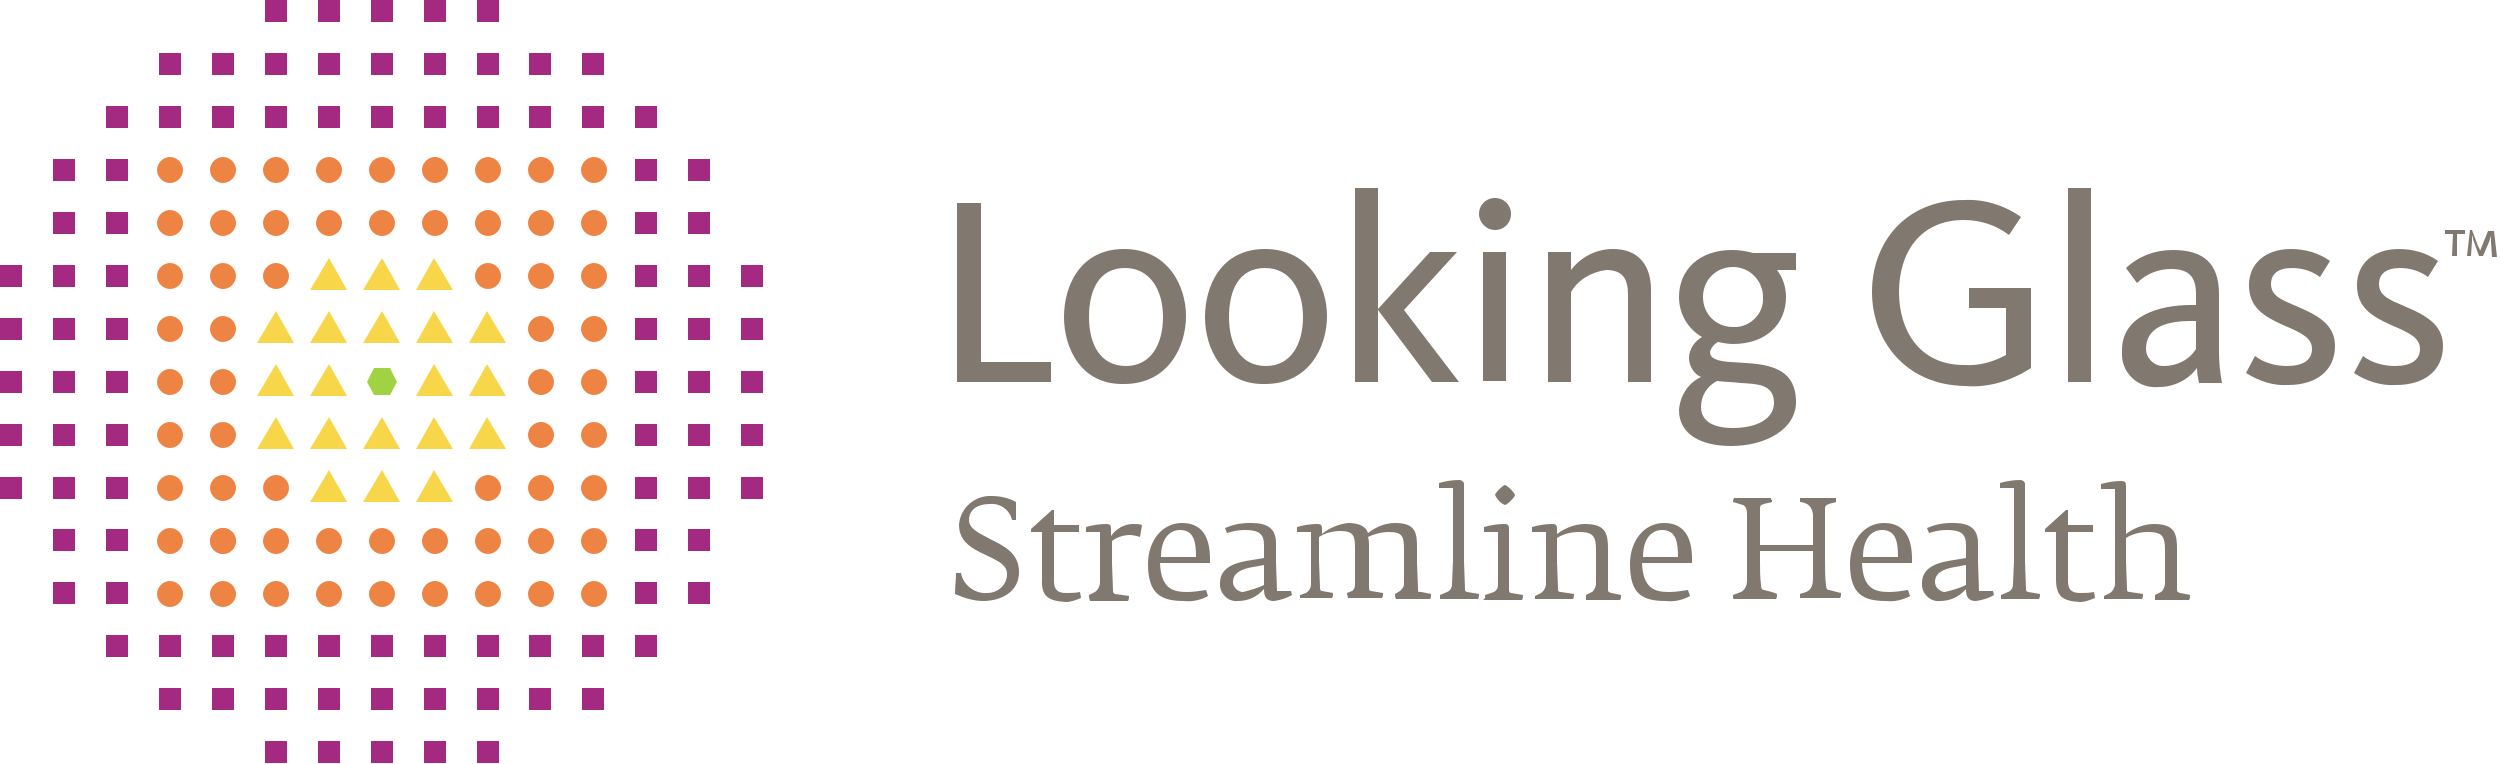 <?xml version="1.0" encoding="utf-8"?>
<!-- Generator: Adobe Illustrator 24.0.1, SVG Export Plug-In . SVG Version: 6.00 Build 0)  -->
<svg version="1.1" id="Layer_1" xmlns="http://www.w3.org/2000/svg" xmlns:xlink="http://www.w3.org/1999/xlink" x="0px" y="0px"
	 viewBox="0 0 250 76.4" style="enable-background:new 0 0 250 76.4;" xml:space="preserve">
<style type="text/css">
	.st0{fill:#817870;}
	.st1{fill:#A32A80;}
	.st2{fill:#ED8444;}
	.st3{fill:#A1D242;}
	.st4{fill:#F7D649;}
</style>
<path class="st0" d="M95.5,59.4c0-0.7,0.1-1.4,0.1-2.1h0.5c0.2,1.2,1.4,2.1,2.6,2c1.1,0,2-0.8,2-1.9c0-0.8-0.7-1.2-1.5-1.6
	c-1.4-0.7-3.3-1.3-3.3-3.3c0.1-1.7,1.6-3,3.3-2.9c0,0,0,0,0,0c0.8,0,1.7,0.2,2.4,0.6v1.8h-0.4c-0.2-1-1.2-1.7-2.2-1.6
	c-1.3,0-2.1,0.6-2.1,1.6c0,0.9,1,1.3,2.1,1.9c1.4,0.7,2.9,1.4,2.9,3.3c0,2-1.8,2.9-3.6,2.9C97.4,60.1,96.4,59.8,95.5,59.4"/>
<path class="st0" d="M104.2,57.9l0-4.7h-1.1v-0.3l2.1-1.9h0.2v1.5h2.5v0.7h-2.5v3l0,1.9c0,0.8,0.3,1.2,1.2,1.2c0.5,0,0.9,0,1.4-0.1
	l0.1,0.6c-0.5,0.2-1,0.4-1.5,0.4C104.9,60.1,104.1,59.7,104.2,57.9"/>
<path class="st0" d="M108.9,59.5l0.6-0.3c0.3-0.2,0.5-0.6,0.5-1l0-2v-3h-1.4v-0.5c0.7-0.2,1.4-0.3,2-0.3c0.4,0,0.5,0.1,0.5,0.5v0.7
	c0.5-0.7,1.3-1.2,2.2-1.2c0.3,0,0.6,0,0.9,0.1l-0.2,1.2c-0.3-0.1-0.7-0.2-1-0.2c-0.6,0-1.3,0.2-1.8,0.6v2.2l0.1,2.7
	c0,0.2,0,0.3,0.2,0.4l1.4,0.2c0,0.2,0,0.3-0.1,0.5H109C108.9,59.8,108.9,59.7,108.9,59.5"/>
<path class="st0" d="M114.8,56.4c0-2.3,1.4-4.1,3.4-4.1s2.8,1.4,2.8,3.6v0.4h-5c0.1,2.5,1.2,2.9,2.7,2.9c0.6,0,1.3-0.1,1.9-0.2
	l0.2,0.6c-0.7,0.4-1.6,0.6-2.4,0.5C116.1,60.1,114.8,59.4,114.8,56.4 M119.6,55.7c0-1.5-0.2-2.7-1.6-2.7c-1,0-1.9,0.8-1.9,2.7H119.6
	z"/>
<path class="st0" d="M122,58.3c0-1.7,1.8-2.1,3.2-2.3l1.2-0.2v-1.3c0-1.1-0.5-1.5-1.9-1.5c-0.6,0-1.2,0.1-1.8,0.3l-0.2-0.5
	c0.7-0.3,1.5-0.5,2.4-0.5c1,0,2.7,0,2.7,2v1.9l0.1,2.9h1.4l0.1,0.4c-0.5,0.3-1.1,0.5-1.8,0.6c-0.9,0-1-0.6-1-1.2
	c-0.7,0.8-1.6,1.2-2.6,1.2c-0.9,0.1-1.7-0.6-1.8-1.5C122,58.5,122,58.4,122,58.3 M126.4,58.5v-2l-1.1,0.2c-1.2,0.2-2,0.6-2,1.5
	c0,0.5,0.4,0.9,0.9,1c0,0,0.1,0,0.1,0C125.1,59,125.8,58.8,126.4,58.5"/>
<path class="st0" d="M130,59.5l0.6-0.2c0.3-0.2,0.5-0.5,0.5-0.9l0-2.2v-3h-1.4v-0.5c0.7-0.2,1.4-0.3,2-0.3c0.4,0,0.5,0.1,0.5,0.5
	v0.5c0.7-0.6,1.7-1,2.6-1.1c1.2,0,1.8,0.4,2,1c0.8-0.6,1.7-1,2.7-1c2.1,0,2.2,1,2.2,2.5v1.4l0.1,2.7c0,0.3,0,0.3,0.3,0.3l1,0.2
	c0,0.2,0,0.4-0.1,0.5h-3.4c-0.1-0.2-0.1-0.3-0.1-0.5l0.5-0.3c0.2-0.2,0.4-0.4,0.4-0.7l0-2.2v-1.2c0-1.3-0.1-1.8-1.5-1.8
	c-0.7,0-1.5,0.2-2.1,0.5c0.1,0.3,0.1,0.6,0.1,0.9v1.5l0,2.7c0,0.2,0.1,0.3,0.2,0.3l1.2,0.2c0,0.2,0,0.4-0.1,0.5h-3.4
	c0-0.1-0.1-0.3-0.1-0.5l0.5-0.2c0.2-0.1,0.3-0.4,0.3-0.6l0-2.4v-1.2c0-1.3-0.1-1.8-1.5-1.8c-0.7,0-1.5,0.2-2.1,0.6v2.4l0.1,2.6
	c0,0.2,0,0.4,0.2,0.4l1.1,0.2c0,0.2,0,0.4-0.1,0.5H130C130,59.8,130,59.7,130,59.5"/>
<path class="st0" d="M144,59.5l0.7-0.3c0.3-0.1,0.5-0.4,0.5-0.8l0.1-2.3v-7.3h-1.4v-0.5c0.7-0.2,1.4-0.3,2-0.3
	c0.3,0,0.5,0.2,0.5,0.4c0,0,0,0.1,0,0.1v7.6l0.1,2.8c0,0.2,0,0.2,0.2,0.3l1.2,0.2c0,0.2,0,0.3-0.1,0.5H144
	C144,59.8,144,59.7,144,59.5"/>
<path class="st0" d="M148.5,59.5l0.9-0.3c0.3-0.2,0.4-0.4,0.4-0.7l0-2.3v-3h-1.4v-0.5c0.7-0.2,1.4-0.3,2-0.3c0.4,0,0.5,0.1,0.5,0.5
	v3.4l0,2.7c0,0.2,0.1,0.3,0.2,0.3l1.2,0.2c0,0.2,0,0.3-0.1,0.5h-3.9C148.6,59.8,148.5,59.7,148.5,59.5 M149.5,49.5c0-0.2,0.8-1,1-1
	c0.4,0.2,0.8,0.6,1,1c0,0.2-0.8,1-1,1C150,50.3,149.7,49.9,149.5,49.5"/>
<path class="st0" d="M153.5,59.6l0.6-0.3c0.3-0.2,0.5-0.6,0.5-0.9l0-2.2v-3h-1.4v-0.5c0.7-0.2,1.4-0.3,2-0.3c0.4,0,0.5,0.1,0.5,0.5
	v0.5c0.8-0.6,1.8-1,2.8-1c2.1,0,2.3,1,2.3,2.5v1.4l0,2.7c0,0.2,0.1,0.2,0.3,0.3l1,0.2c0,0.2,0,0.4-0.1,0.5h-3.4c0-0.2,0-0.3,0-0.5
	l0.6-0.3c0.2-0.1,0.4-0.6,0.4-0.8l0-2.2v-1.2c0-1.4-0.3-1.8-1.7-1.8c-0.8,0-1.6,0.2-2.2,0.6v2.4l0.1,2.6c0,0.3,0,0.4,0.3,0.4
	l1.3,0.2c0,0.2,0,0.3-0.1,0.5h-3.8C153.5,59.8,153.5,59.7,153.5,59.6"/>
<path class="st0" d="M163,56.4c0-2.3,1.4-4.1,3.4-4.1s2.8,1.4,2.8,3.6v0.4h-5c0.1,2.5,1.2,2.9,2.7,2.9c0.6,0,1.3-0.1,1.9-0.2
	l0.2,0.6c-0.7,0.4-1.6,0.6-2.4,0.5C164.2,60.1,163,59.4,163,56.4 M167.8,55.7c0-1.5-0.2-2.7-1.6-2.7c-1,0-1.9,0.8-1.9,2.7H167.8z"/>
<path class="st0" d="M173.3,59.7c0-0.1,0-0.1,0-0.2c0.3-0.1,0.5-0.2,0.8-0.3c0.4-0.2,0.6-0.7,0.6-1.1c0-0.6,0-1.3,0-1.9v-4.8
	c0-0.4-0.1-0.8-0.4-0.9c-0.3-0.1-0.7-0.2-1-0.3c0-0.1,0-0.2,0.1-0.4h3.7c0,0.1,0,0.2,0.1,0.2c0,0.1,0,0.1,0,0.2
	c-0.3,0.1-0.5,0.1-0.8,0.2c-0.4,0.1-0.4,0.2-0.4,0.6v3.5h5.3v-3c0-0.3-0.2-0.9-0.6-1.1c-0.2-0.1-0.5-0.2-0.7-0.2c0-0.1,0-0.1,0-0.2
	c0-0.1,0-0.1,0-0.2h3.6v0.2c0,0.1,0,0.1,0,0.2c-0.2,0.1-0.5,0.1-0.7,0.2c-0.3,0.1-0.4,0.2-0.4,0.5v5.2c0,0.8,0,1.6,0.1,2.4
	c0,0.3,0.1,0.5,0.3,0.5c0.4,0.1,0.8,0.2,1.2,0.3c0,0.2,0,0.4-0.1,0.5H180c0-0.1,0-0.2,0-0.2c0-0.1,0-0.1,0-0.2
	c0.2-0.1,0.4-0.1,0.6-0.2c0.6-0.2,0.7-0.9,0.7-1.3c0-0.6,0-1.2,0-1.8v-1h-5.3v1c0,0.8,0,1.6,0.1,2.4c0,0.3,0.1,0.5,0.3,0.5
	c0.4,0.1,0.9,0.2,1.3,0.4c0,0.2,0,0.3-0.1,0.5h-4.2C173.3,59.9,173.3,59.8,173.3,59.7"/>
<path class="st0" d="M185,56.4c0-2.3,1.4-4.1,3.4-4.1s2.8,1.4,2.8,3.6v0.4h-5c0.1,2.5,1.2,2.9,2.7,2.9c0.6,0,1.3-0.1,1.9-0.2
	l0.2,0.6c-0.7,0.4-1.6,0.6-2.4,0.5C186.3,60.1,185,59.4,185,56.4 M189.8,55.7c0-1.5-0.2-2.7-1.6-2.7c-1,0-1.9,0.8-1.9,2.7H189.8z"/>
<path class="st0" d="M192.2,58.3c0-1.7,1.8-2.1,3.2-2.3l1.2-0.2v-1.3c0-1.1-0.5-1.5-1.9-1.5c-0.6,0-1.2,0.1-1.8,0.3l-0.2-0.5
	c0.7-0.3,1.5-0.5,2.4-0.5c1,0,2.7,0,2.7,2v1.9l0.1,2.9h1.4l0.1,0.4c-0.5,0.3-1.1,0.5-1.8,0.6c-0.9,0-1-0.6-1-1.2
	c-0.7,0.8-1.6,1.2-2.6,1.2c-0.9,0.1-1.7-0.6-1.8-1.5C192.2,58.5,192.2,58.4,192.2,58.3 M196.6,58.5v-2l-1.1,0.2
	c-1.2,0.2-2,0.6-2,1.5c0,0.5,0.4,0.9,0.9,1c0,0,0.1,0,0.1,0C195.3,59,196,58.8,196.6,58.5"/>
<path class="st0" d="M200.1,59.5l0.7-0.3c0.3-0.1,0.5-0.4,0.5-0.8l0.1-2.3v-7.3H200v-0.5c0.7-0.2,1.4-0.3,2-0.3
	c0.3,0,0.5,0.2,0.5,0.4c0,0,0,0.1,0,0.1v7.6l0.1,2.8c0,0.2,0,0.2,0.2,0.3l1.2,0.2c0,0.2,0,0.3-0.1,0.5h-3.8
	C200.1,59.8,200.1,59.7,200.1,59.5"/>
<path class="st0" d="M205.6,57.9l0-4.7h-1.1v-0.3l2.1-1.9h0.2v1.5h2.5v0.7h-2.5v3l0,1.9c0,0.8,0.3,1.2,1.2,1.2c0.5,0,0.9,0,1.4-0.1
	l0.1,0.6c-0.5,0.2-1,0.4-1.5,0.4C206.3,60.1,205.6,59.7,205.6,57.9"/>
<path class="st0" d="M210.4,59.6l0.6-0.3c0.3-0.2,0.5-0.6,0.5-0.9l0-2.2v-7.3h-1.4v-0.5c0.7-0.2,1.4-0.3,2-0.3
	c0.4,0,0.5,0.1,0.5,0.5v4.8c0.8-0.6,1.8-1,2.8-1c2.1,0,2.3,1,2.3,2.5v1.4l0,2.7c0,0.2,0.1,0.2,0.3,0.3l1,0.2c0,0.2,0,0.4-0.1,0.5
	h-3.4c0-0.2,0-0.3,0-0.5l0.6-0.3c0.2-0.1,0.4-0.6,0.4-0.8l0-2.2v-1.2c0-1.4-0.3-1.8-1.7-1.8c-0.8,0-1.6,0.2-2.2,0.6v2.4l0.1,2.6
	c0,0.3,0,0.4,0.3,0.4l1.3,0.2c0,0.2,0,0.3-0.1,0.5h-3.8C210.4,59.8,210.4,59.7,210.4,59.6"/>
<rect x="10.6" y="26.5" class="st1" width="2.2" height="2.2"/>
<rect x="5.3" y="26.5" class="st1" width="2.2" height="2.2"/>
<rect y="26.5" class="st1" width="2.2" height="2.2"/>
<rect x="10.6" y="31.8" class="st1" width="2.2" height="2.2"/>
<rect x="5.3" y="31.8" class="st1" width="2.2" height="2.2"/>
<rect x="10.6" y="15.9" class="st1" width="2.2" height="2.2"/>
<rect x="10.6" y="10.6" class="st1" width="2.2" height="2.2"/>
<rect x="15.9" y="5.3" class="st1" width="2.2" height="2.2"/>
<rect x="21.2" y="5.3" class="st1" width="2.2" height="2.2"/>
<rect x="26.5" class="st1" width="2.2" height="2.2"/>
<rect x="47.7" class="st1" width="2.2" height="2.2"/>
<rect x="42.4" class="st1" width="2.2" height="2.2"/>
<rect x="37.1" class="st1" width="2.2" height="2.2"/>
<rect x="31.8" class="st1" width="2.2" height="2.2"/>
<rect x="31.8" y="5.3" class="st1" width="2.2" height="2.2"/>
<rect x="26.5" y="5.3" class="st1" width="2.2" height="2.2"/>
<rect x="37.1" y="5.3" class="st1" width="2.2" height="2.2"/>
<rect x="42.4" y="5.3" class="st1" width="2.2" height="2.2"/>
<rect x="47.7" y="5.3" class="st1" width="2.2" height="2.2"/>
<rect x="52.9" y="5.3" class="st1" width="2.2" height="2.2"/>
<rect x="15.9" y="10.6" class="st1" width="2.2" height="2.2"/>
<rect x="21.2" y="10.6" class="st1" width="2.2" height="2.2"/>
<rect x="31.8" y="10.6" class="st1" width="2.2" height="2.2"/>
<rect x="26.5" y="10.6" class="st1" width="2.2" height="2.2"/>
<rect x="37.1" y="10.6" class="st1" width="2.2" height="2.2"/>
<rect x="42.4" y="10.6" class="st1" width="2.2" height="2.2"/>
<rect x="47.7" y="10.6" class="st1" width="2.2" height="2.2"/>
<rect x="52.9" y="10.6" class="st1" width="2.2" height="2.2"/>
<rect x="58.2" y="5.3" class="st1" width="2.2" height="2.2"/>
<rect x="58.2" y="10.6" class="st1" width="2.2" height="2.2"/>
<rect x="63.5" y="10.6" class="st1" width="2.2" height="2.2"/>
<rect x="5.3" y="15.9" class="st1" width="2.2" height="2.2"/>
<rect x="10.6" y="21.2" class="st1" width="2.2" height="2.2"/>
<rect x="5.3" y="21.2" class="st1" width="2.2" height="2.2"/>
<rect y="31.8" class="st1" width="2.2" height="2.2"/>
<rect x="10.6" y="37.1" class="st1" width="2.2" height="2.2"/>
<rect x="5.3" y="37.1" class="st1" width="2.2" height="2.2"/>
<rect y="37.1" class="st1" width="2.2" height="2.2"/>
<rect x="10.6" y="42.4" class="st1" width="2.2" height="2.2"/>
<rect x="5.3" y="42.4" class="st1" width="2.2" height="2.2"/>
<rect y="42.4" class="st1" width="2.2" height="2.2"/>
<rect x="10.6" y="47.7" class="st1" width="2.2" height="2.2"/>
<rect x="5.3" y="47.7" class="st1" width="2.2" height="2.2"/>
<rect x="10.6" y="52.9" class="st1" width="2.2" height="2.2"/>
<rect x="5.3" y="52.9" class="st1" width="2.2" height="2.2"/>
<rect x="10.6" y="58.2" class="st1" width="2.2" height="2.2"/>
<rect x="5.3" y="58.2" class="st1" width="2.2" height="2.2"/>
<rect y="47.7" class="st1" width="2.2" height="2.2"/>
<path class="st2" d="M34.2,59.4c0-0.7-0.6-1.3-1.3-1.3s-1.3,0.6-1.3,1.3c0,0.7,0.6,1.3,1.3,1.3C33.6,60.7,34.2,60.1,34.2,59.4"/>
<path class="st2" d="M55.4,54.1c0-0.7-0.6-1.3-1.3-1.3c-0.7,0-1.3,0.6-1.3,1.3c0,0.7,0.6,1.3,1.3,1.3C54.8,55.4,55.4,54.8,55.4,54.1
	"/>
<path class="st2" d="M55.4,59.4c0-0.7-0.6-1.3-1.3-1.3c-0.7,0-1.3,0.6-1.3,1.3c0,0.7,0.6,1.3,1.3,1.3C54.8,60.7,55.4,60.1,55.4,59.4
	"/>
<path class="st2" d="M50.1,59.4c0-0.7-0.6-1.3-1.3-1.3c-0.7,0-1.3,0.6-1.3,1.3c0,0.7,0.6,1.3,1.3,1.3h0
	C49.5,60.7,50.1,60.1,50.1,59.4"/>
<path class="st2" d="M28.9,59.4c0-0.7-0.6-1.3-1.3-1.3c-0.7,0-1.3,0.6-1.3,1.3c0,0.7,0.6,1.3,1.3,1.3c0,0,0,0,0,0
	C28.3,60.7,28.9,60.1,28.9,59.4"/>
<path class="st2" d="M23.6,54.1c0-0.7-0.6-1.3-1.3-1.3c-0.7,0-1.3,0.6-1.3,1.3c0,0.7,0.6,1.3,1.3,1.3c0,0,0,0,0,0
	C23,55.4,23.6,54.8,23.6,54.1"/>
<path class="st2" d="M23.6,59.4c0-0.7-0.6-1.3-1.3-1.3c-0.7,0-1.3,0.6-1.3,1.3c0,0.7,0.6,1.3,1.3,1.3c0,0,0,0,0,0
	C23,60.7,23.6,60.1,23.6,59.4"/>
<path class="st2" d="M39.5,59.4c0-0.7-0.6-1.3-1.3-1.3s-1.3,0.6-1.3,1.3c0,0.7,0.6,1.3,1.3,1.3C38.9,60.7,39.5,60.1,39.5,59.4"/>
<path class="st2" d="M44.8,59.4c0-0.7-0.6-1.3-1.3-1.3s-1.3,0.6-1.3,1.3s0.6,1.3,1.3,1.3h0C44.2,60.7,44.8,60.1,44.8,59.4"/>
<path class="st2" d="M34.2,54.1c0-0.7-0.6-1.3-1.3-1.3s-1.3,0.6-1.3,1.3c0,0.7,0.6,1.3,1.3,1.3C33.6,55.4,34.2,54.8,34.2,54.1"/>
<path class="st2" d="M50.1,54.1c0-0.7-0.6-1.3-1.3-1.3c-0.7,0-1.3,0.6-1.3,1.3c0,0.7,0.6,1.3,1.3,1.3h0
	C49.5,55.4,50.1,54.8,50.1,54.1"/>
<path class="st2" d="M50.1,48.8c0-0.7-0.6-1.3-1.3-1.3c-0.7,0-1.3,0.6-1.3,1.3c0,0.7,0.6,1.3,1.3,1.3c0,0,0,0,0,0
	C49.5,50.1,50.1,49.5,50.1,48.8"/>
<path class="st2" d="M28.9,54.1c0-0.7-0.6-1.3-1.3-1.3c-0.7,0-1.3,0.6-1.3,1.3c0,0.7,0.6,1.3,1.3,1.3C28.3,55.4,28.9,54.8,28.9,54.1
	"/>
<path class="st2" d="M28.9,48.8c0-0.7-0.6-1.3-1.3-1.3c-0.7,0-1.3,0.6-1.3,1.3c0,0.7,0.6,1.3,1.3,1.3c0,0,0,0,0,0
	C28.3,50.1,28.9,49.5,28.9,48.8"/>
<path class="st2" d="M23.6,48.8c0-0.7-0.6-1.3-1.3-1.3c-0.7,0-1.3,0.6-1.3,1.3c0,0.7,0.6,1.3,1.3,1.3c0,0,0,0,0,0
	C23,50.1,23.6,49.5,23.6,48.8"/>
<path class="st2" d="M23.6,54.1c0-0.7-0.6-1.3-1.3-1.3c-0.7,0-1.3,0.6-1.3,1.3c0,0.7,0.6,1.3,1.3,1.3c0,0,0,0,0,0
	C23,55.4,23.6,54.8,23.6,54.1"/>
<path class="st2" d="M39.5,54.1c0-0.7-0.6-1.3-1.3-1.3s-1.3,0.6-1.3,1.3c0,0.7,0.6,1.3,1.3,1.3C38.9,55.4,39.5,54.8,39.5,54.1"/>
<path class="st2" d="M44.8,54.1c0-0.7-0.6-1.3-1.3-1.3s-1.3,0.6-1.3,1.3s0.6,1.3,1.3,1.3h0C44.2,55.4,44.8,54.8,44.8,54.1"/>
<path class="st2" d="M55.4,48.8c0-0.7-0.6-1.3-1.3-1.3s-1.3,0.6-1.3,1.3c0,0.7,0.6,1.3,1.3,1.3c0,0,0,0,0,0
	C54.8,50.1,55.4,49.5,55.4,48.8"/>
<path class="st2" d="M55.4,43.5c0-0.7-0.6-1.3-1.3-1.3c-0.7,0-1.3,0.6-1.3,1.3c0,0.7,0.6,1.3,1.3,1.3c0,0,0,0,0,0
	C54.8,44.8,55.4,44.2,55.4,43.5"/>
<path class="st2" d="M23.6,43.5c0-0.7-0.6-1.3-1.3-1.3S21,42.7,21,43.5c0,0.7,0.6,1.3,1.3,1.3c0,0,0,0,0,0
	C23,44.8,23.6,44.2,23.6,43.5"/>
<path class="st2" d="M55.4,38.2c0-0.7-0.6-1.3-1.3-1.3c-0.7,0-1.3,0.6-1.3,1.3c0,0.7,0.6,1.3,1.3,1.3C54.8,39.5,55.4,38.9,55.4,38.2
	"/>
<path class="st2" d="M23.6,38.2c0-0.7-0.6-1.3-1.3-1.3c-0.7,0-1.3,0.6-1.3,1.3c0,0.7,0.6,1.3,1.3,1.3c0,0,0,0,0,0
	C23,39.5,23.6,38.9,23.6,38.2"/>
<path class="st2" d="M55.4,32.9c0-0.7-0.6-1.3-1.3-1.3c-0.7,0-1.3,0.6-1.3,1.3c0,0.7,0.6,1.3,1.3,1.3C54.8,34.2,55.4,33.6,55.4,32.9
	"/>
<path class="st2" d="M23.6,32.9c0-0.7-0.6-1.3-1.3-1.3c-0.7,0-1.3,0.6-1.3,1.3c0,0.7,0.6,1.3,1.3,1.3c0,0,0,0,0,0
	C23,34.2,23.6,33.6,23.6,32.9"/>
<path class="st2" d="M55.4,27.6c0-0.7-0.6-1.3-1.3-1.3c-0.7,0-1.3,0.6-1.3,1.3c0,0.7,0.6,1.3,1.3,1.3C54.8,28.9,55.4,28.3,55.4,27.6
	"/>
<path class="st2" d="M23.6,27.6c0-0.7-0.6-1.3-1.3-1.3c-0.7,0-1.3,0.6-1.3,1.3c0,0.7,0.6,1.3,1.3,1.3c0,0,0,0,0,0
	C23,28.9,23.6,28.3,23.6,27.6"/>
<path class="st2" d="M34.2,22.3c0-0.7-0.6-1.3-1.3-1.3s-1.3,0.6-1.3,1.3c0,0.7,0.6,1.3,1.3,1.3C33.6,23.6,34.2,23,34.2,22.3"/>
<path class="st2" d="M39.5,22.3c0-0.7-0.6-1.3-1.3-1.3s-1.3,0.6-1.3,1.3s0.6,1.3,1.3,1.3c0,0,0,0,0,0C38.9,23.6,39.5,23,39.5,22.3"
	/>
<path class="st2" d="M55.4,22.3c0-0.7-0.6-1.3-1.3-1.3c-0.7,0-1.3,0.6-1.3,1.3c0,0.7,0.6,1.3,1.3,1.3c0,0,0,0,0,0
	C54.8,23.6,55.4,23,55.4,22.3"/>
<path class="st2" d="M50.1,22.3c0-0.7-0.6-1.3-1.3-1.3s-1.3,0.6-1.3,1.3c0,0.7,0.6,1.3,1.3,1.3c0,0,0,0,0,0
	C49.5,23.6,50.1,23,50.1,22.3"/>
<path class="st2" d="M50.1,27.6c0-0.7-0.6-1.3-1.3-1.3c-0.7,0-1.3,0.6-1.3,1.3c0,0.7,0.6,1.3,1.3,1.3h0
	C49.5,28.9,50.1,28.3,50.1,27.6"/>
<path class="st2" d="M28.9,22.3c0-0.7-0.6-1.3-1.3-1.3c-0.7,0-1.3,0.6-1.3,1.3c0,0.7,0.6,1.3,1.3,1.3c0,0,0,0,0,0
	C28.3,23.6,28.9,23,28.9,22.3"/>
<path class="st2" d="M28.9,27.6c0-0.7-0.6-1.3-1.3-1.3c-0.7,0-1.3,0.6-1.3,1.3c0,0.7,0.6,1.3,1.3,1.3C28.3,28.9,28.9,28.3,28.9,27.6
	"/>
<path class="st2" d="M23.6,22.3c0-0.7-0.6-1.3-1.3-1.3S21,21.6,21,22.3c0,0.7,0.6,1.3,1.3,1.3c0,0,0,0,0,0
	C23,23.6,23.6,23,23.6,22.3"/>
<path class="st2" d="M44.8,22.3c0-0.7-0.6-1.3-1.3-1.3s-1.3,0.6-1.3,1.3c0,0.7,0.6,1.3,1.3,1.3c0,0,0,0,0,0
	C44.2,23.6,44.8,23,44.8,22.3"/>
<path class="st2" d="M34.2,17c0-0.7-0.6-1.3-1.3-1.3s-1.3,0.6-1.3,1.3c0,0.7,0.6,1.3,1.3,1.3C33.6,18.3,34.2,17.7,34.2,17"/>
<path class="st2" d="M55.4,17c0-0.7-0.6-1.3-1.3-1.3s-1.3,0.6-1.3,1.3c0,0.7,0.6,1.3,1.3,1.3C54.8,18.3,55.4,17.7,55.4,17"/>
<path class="st2" d="M60.7,54.1c0-0.7-0.6-1.3-1.3-1.3c-0.7,0-1.3,0.6-1.3,1.3c0,0.7,0.6,1.3,1.3,1.3C60.1,55.4,60.7,54.8,60.7,54.1
	"/>
<path class="st2" d="M60.7,59.4c0-0.7-0.6-1.3-1.3-1.3c-0.7,0-1.3,0.6-1.3,1.3c0,0.7,0.6,1.3,1.3,1.3C60.1,60.7,60.7,60.1,60.7,59.4
	"/>
<path class="st2" d="M60.7,48.8c0-0.7-0.6-1.3-1.3-1.3c-0.7,0-1.3,0.6-1.3,1.3c0,0.7,0.6,1.3,1.3,1.3C60.1,50.1,60.7,49.5,60.7,48.8
	C60.7,48.8,60.7,48.8,60.7,48.8"/>
<path class="st2" d="M60.7,43.5c0-0.7-0.6-1.3-1.3-1.3c-0.7,0-1.3,0.6-1.3,1.3c0,0.7,0.6,1.3,1.3,1.3C60.1,44.8,60.7,44.2,60.7,43.5
	C60.7,43.5,60.7,43.5,60.7,43.5"/>
<path class="st2" d="M60.7,38.2c0-0.7-0.6-1.3-1.3-1.3c-0.7,0-1.3,0.6-1.3,1.3c0,0.7,0.6,1.3,1.3,1.3C60.1,39.5,60.7,38.9,60.7,38.2
	C60.7,38.2,60.7,38.2,60.7,38.2"/>
<path class="st2" d="M60.7,32.9c0-0.7-0.6-1.3-1.3-1.3c-0.7,0-1.3,0.6-1.3,1.3c0,0.7,0.6,1.3,1.3,1.3C60.1,34.2,60.7,33.6,60.7,32.9
	"/>
<path class="st2" d="M60.7,27.6c0-0.7-0.6-1.3-1.3-1.3c-0.7,0-1.3,0.6-1.3,1.3c0,0.7,0.6,1.3,1.3,1.3C60.1,28.9,60.7,28.3,60.7,27.6
	"/>
<path class="st2" d="M60.7,22.3c0-0.7-0.6-1.3-1.3-1.3c-0.7,0-1.3,0.6-1.3,1.3c0,0.7,0.6,1.3,1.3,1.3C60.1,23.6,60.7,23,60.7,22.3
	L60.7,22.3"/>
<path class="st2" d="M60.7,17c0-0.7-0.6-1.3-1.3-1.3c-0.7,0-1.3,0.6-1.3,1.3c0,0.7,0.6,1.3,1.3,1.3C60.1,18.3,60.7,17.7,60.7,17
	C60.7,17,60.7,17,60.7,17"/>
<path class="st2" d="M50.1,17c0-0.7-0.6-1.3-1.3-1.3s-1.3,0.6-1.3,1.3c0,0.7,0.6,1.3,1.3,1.3h0C49.5,18.3,50.1,17.7,50.1,17"/>
<path class="st2" d="M28.9,17c0-0.7-0.6-1.3-1.3-1.3s-1.3,0.6-1.3,1.3c0,0.7,0.6,1.3,1.3,1.3C28.3,18.3,28.9,17.7,28.9,17"/>
<path class="st2" d="M23.6,17c0-0.7-0.6-1.3-1.3-1.3S21,16.3,21,17c0,0.7,0.6,1.3,1.3,1.3c0,0,0,0,0,0C23,18.3,23.6,17.7,23.6,17"/>
<path class="st2" d="M18.3,54.1c0-0.7-0.6-1.3-1.3-1.3s-1.3,0.6-1.3,1.3s0.6,1.3,1.3,1.3h0C17.7,55.4,18.3,54.8,18.3,54.1"/>
<path class="st2" d="M18.3,59.4c0-0.7-0.6-1.3-1.3-1.3s-1.3,0.6-1.3,1.3s0.6,1.3,1.3,1.3h0C17.7,60.7,18.3,60.1,18.3,59.4"/>
<path class="st2" d="M18.3,48.8c0-0.7-0.6-1.3-1.3-1.3c-0.7,0-1.3,0.6-1.3,1.3s0.6,1.3,1.3,1.3c0,0,0,0,0,0
	C17.7,50.1,18.3,49.5,18.3,48.8"/>
<path class="st2" d="M18.3,43.5c0-0.7-0.6-1.3-1.3-1.3s-1.3,0.6-1.3,1.3c0,0.7,0.6,1.3,1.3,1.3c0,0,0,0,0,0
	C17.7,44.8,18.3,44.2,18.3,43.5"/>
<path class="st2" d="M18.3,38.2c0-0.7-0.6-1.3-1.3-1.3s-1.3,0.6-1.3,1.3s0.6,1.3,1.3,1.3h0C17.7,39.5,18.3,38.9,18.3,38.2"/>
<path class="st2" d="M18.3,32.9c0-0.7-0.6-1.3-1.3-1.3s-1.3,0.6-1.3,1.3s0.6,1.3,1.3,1.3h0C17.7,34.2,18.3,33.6,18.3,32.9"/>
<path class="st2" d="M18.3,27.6c0-0.7-0.6-1.3-1.3-1.3s-1.3,0.6-1.3,1.3s0.6,1.3,1.3,1.3h0C17.7,28.9,18.3,28.3,18.3,27.6"/>
<path class="st2" d="M18.3,22.3c0-0.7-0.6-1.3-1.3-1.3s-1.3,0.6-1.3,1.3c0,0.7,0.6,1.3,1.3,1.3c0,0,0,0,0,0
	C17.7,23.6,18.3,23,18.3,22.3"/>
<path class="st2" d="M18.3,17c0-0.7-0.6-1.3-1.3-1.3s-1.3,0.6-1.3,1.3s0.6,1.3,1.3,1.3h0C17.7,18.3,18.3,17.7,18.3,17"/>
<path class="st2" d="M39.5,17c0-0.7-0.6-1.3-1.3-1.3s-1.3,0.6-1.3,1.3c0,0.7,0.6,1.3,1.3,1.3C38.9,18.3,39.5,17.7,39.5,17"/>
<path class="st2" d="M44.8,17c0-0.7-0.6-1.3-1.3-1.3s-1.3,0.6-1.3,1.3s0.6,1.3,1.3,1.3h0C44.2,18.3,44.8,17.7,44.8,17"/>
<polyline class="st3" points="37.4,39.5 36.7,38.2 37.4,36.8 39,36.8 39.7,38.2 39,39.5 "/>
<polyline class="st4" points="25.7,39.6 29.4,39.6 27.6,36.4 "/>
<polyline class="st4" points="31,39.6 34.7,39.6 32.9,36.4 "/>
<polyline class="st4" points="41.6,39.6 45.3,39.6 43.4,36.4 "/>
<polyline class="st4" points="46.9,39.6 50.6,39.6 48.7,36.4 "/>
<polyline class="st4" points="46.9,44.9 50.6,44.9 48.7,41.7 "/>
<polyline class="st4" points="41.6,44.9 45.3,44.9 43.4,41.7 "/>
<polyline class="st4" points="36.3,44.9 40,44.9 38.2,41.7 "/>
<polyline class="st4" points="31,44.9 34.7,44.9 32.9,41.7 "/>
<polyline class="st4" points="25.7,44.9 29.4,44.9 27.6,41.7 "/>
<polyline class="st4" points="31,50.2 34.7,50.2 32.9,47 "/>
<polyline class="st4" points="36.3,50.2 40,50.2 38.2,47 "/>
<polyline class="st4" points="41.6,50.2 45.3,50.2 43.4,47 "/>
<polyline class="st4" points="36.3,29 40,29 38.2,25.8 "/>
<polyline class="st4" points="41.6,29 45.3,29 43.4,25.8 "/>
<polyline class="st4" points="41.6,34.3 45.3,34.3 43.4,31.1 "/>
<polyline class="st4" points="36.3,34.3 40,34.3 38.2,31.1 "/>
<polyline class="st4" points="31,34.3 34.7,34.3 32.9,31.1 "/>
<polyline class="st4" points="25.7,34.3 29.4,34.3 27.6,31.1 "/>
<polyline class="st4" points="48.7,31.1 46.9,34.3 50.6,34.3 "/>
<polyline class="st4" points="31,29 34.7,29 32.9,25.8 "/>
<rect x="63.5" y="26.5" class="st1" width="2.2" height="2.2"/>
<rect x="68.8" y="26.5" class="st1" width="2.2" height="2.2"/>
<rect x="74.1" y="26.5" class="st1" width="2.2" height="2.2"/>
<rect x="63.5" y="31.8" class="st1" width="2.2" height="2.2"/>
<rect x="68.8" y="31.8" class="st1" width="2.2" height="2.2"/>
<rect x="63.5" y="15.9" class="st1" width="2.2" height="2.2"/>
<rect x="68.8" y="15.9" class="st1" width="2.2" height="2.2"/>
<rect x="63.5" y="21.2" class="st1" width="2.2" height="2.2"/>
<rect x="68.8" y="21.2" class="st1" width="2.2" height="2.2"/>
<rect x="74.1" y="31.8" class="st1" width="2.2" height="2.2"/>
<rect x="63.5" y="37.1" class="st1" width="2.2" height="2.2"/>
<rect x="68.8" y="37.1" class="st1" width="2.2" height="2.2"/>
<rect x="74.1" y="37.1" class="st1" width="2.2" height="2.2"/>
<rect x="63.5" y="42.4" class="st1" width="2.2" height="2.2"/>
<rect x="68.8" y="42.4" class="st1" width="2.2" height="2.2"/>
<rect x="74.1" y="42.4" class="st1" width="2.2" height="2.2"/>
<rect x="63.5" y="47.7" class="st1" width="2.2" height="2.2"/>
<rect x="68.8" y="47.7" class="st1" width="2.2" height="2.2"/>
<rect x="63.5" y="52.9" class="st1" width="2.2" height="2.2"/>
<rect x="68.8" y="52.9" class="st1" width="2.2" height="2.2"/>
<rect x="63.5" y="58.2" class="st1" width="2.2" height="2.2"/>
<rect x="68.8" y="58.2" class="st1" width="2.2" height="2.2"/>
<rect x="74.1" y="47.7" class="st1" width="2.2" height="2.2"/>
<rect x="63.5" y="63.5" class="st1" width="2.2" height="2.2"/>
<rect x="58.2" y="68.8" class="st1" width="2.2" height="2.2"/>
<rect x="52.9" y="68.8" class="st1" width="2.2" height="2.2"/>
<rect x="47.7" y="74.1" class="st1" width="2.2" height="2.2"/>
<rect x="26.5" y="74.1" class="st1" width="2.2" height="2.2"/>
<rect x="31.8" y="74.1" class="st1" width="2.2" height="2.2"/>
<rect x="37.1" y="74.1" class="st1" width="2.2" height="2.2"/>
<rect x="42.4" y="74.1" class="st1" width="2.2" height="2.2"/>
<rect x="42.4" y="68.8" class="st1" width="2.2" height="2.2"/>
<rect x="47.7" y="68.8" class="st1" width="2.2" height="2.2"/>
<rect x="37.1" y="68.8" class="st1" width="2.2" height="2.2"/>
<rect x="31.8" y="68.8" class="st1" width="2.2" height="2.2"/>
<rect x="26.5" y="68.8" class="st1" width="2.2" height="2.2"/>
<rect x="21.2" y="68.8" class="st1" width="2.2" height="2.2"/>
<rect x="58.2" y="63.5" class="st1" width="2.2" height="2.2"/>
<rect x="52.9" y="63.5" class="st1" width="2.2" height="2.2"/>
<rect x="42.4" y="63.5" class="st1" width="2.2" height="2.2"/>
<rect x="47.7" y="63.5" class="st1" width="2.2" height="2.2"/>
<rect x="37.1" y="63.5" class="st1" width="2.2" height="2.2"/>
<rect x="31.8" y="63.5" class="st1" width="2.2" height="2.2"/>
<rect x="26.5" y="63.5" class="st1" width="2.2" height="2.2"/>
<rect x="21.2" y="63.5" class="st1" width="2.2" height="2.2"/>
<rect x="15.9" y="68.8" class="st1" width="2.2" height="2.2"/>
<rect x="15.9" y="63.5" class="st1" width="2.2" height="2.2"/>
<rect x="10.6" y="63.5" class="st1" width="2.2" height="2.2"/>
<path class="st0" d="M245.2,25.6h0.5v-2.2h0.8v-0.4h-2v0.4h0.8 M246.7,25.6h0.4l0.1-1.5c0-0.3,0-0.6,0-0.6h0
	c0.1,0.2,0.1,0.5,0.2,0.7l0.5,1.4h0.4l0.6-1.4c0.1-0.2,0.1-0.4,0.2-0.6h0c0,0,0,0.3,0,0.6l0.1,1.5h0.5l-0.3-2.6h-0.6l-0.6,1.5
	c-0.1,0.2-0.1,0.3-0.2,0.5h0c0-0.2-0.1-0.3-0.2-0.5l-0.6-1.6H247L246.7,25.6z"/>
<polyline class="st0" points="95.7,20.3 98.1,20.3 98.1,36.2 105.1,36.2 105.1,38.2 95.7,38.2 "/>
<path class="st0" d="M106.4,31.7c0-3.1,1.6-6.8,6-6.8c4.4,0,6.2,3.7,6.2,6.7c0,3.1-1.8,6.8-6.2,6.8
	C108.1,38.5,106.4,34.8,106.4,31.7 M116.3,31.7c0-2.7-1.3-4.9-3.8-4.9c-2.6,0-3.6,2.2-3.6,4.9s1.1,4.9,3.7,4.9
	C115.1,36.6,116.3,34.4,116.3,31.7"/>
<path class="st0" d="M120.5,31.7c0-3.1,1.6-6.8,6-6.8c4.4,0,6.2,3.7,6.2,6.7c0,3.1-1.8,6.8-6.2,6.8
	C122.2,38.5,120.5,34.8,120.5,31.7 M130.3,31.7c0-2.7-1.3-4.9-3.8-4.9c-2.6,0-3.6,2.2-3.6,4.9s1.1,4.9,3.7,4.9
	C129.1,36.6,130.3,34.4,130.3,31.7"/>
<polyline class="st0" points="135.5,18.8 137.8,18.8 137.8,30.9 143,25.2 145.7,25.2 140.4,31 145.9,38.2 143.2,38.2 137.8,31 
	137.8,38.2 135.5,38.2 "/>
<path class="st0" d="M147.9,21.4c0-0.9,0.7-1.6,1.6-1.6c0.9,0,1.6,0.7,1.6,1.6c0,0.9-0.7,1.6-1.6,1.6
	C148.6,23,147.9,22.2,147.9,21.4 M148.3,25.2h2.3v12.9h-2.3V25.2z"/>
<path class="st0" d="M154.8,25.2h2.3V27c1-1.3,2.5-2.1,4.2-2.1c2.7,0,3.8,1.8,3.8,4.1v9.2h-2.3v-8.7c0-1.6-0.5-2.5-2.2-2.5
	c-1.5,0.2-2.8,1-3.5,2.2v9h-2.3"/>
<path class="st0" d="M167.9,41c0.1-1.4,0.9-2.7,2.2-3.3c-0.7-0.3-1.2-1.1-1.2-1.9c0-0.9,0.6-1.7,1.3-2.1c-1.4-0.8-2.3-2.3-2.3-4
	c0-2.7,2-4.7,5.3-4.7c0.7,0,1.4,0.1,2.1,0.3h4.3v1.7h-1.9c0.6,0.8,0.9,1.7,0.9,2.7c0,2.7-2,4.7-5.3,4.7c-0.5,0-1-0.1-1.5-0.2
	c-0.4,0.2-0.7,0.6-0.8,1c0,0.7,0.8,0.9,2,1c2.8,0.2,6.6,0,6.6,4c0,2.7-3,4.4-6.5,4.4C170.2,44.6,167.9,43.5,167.9,41 M177.4,40.3
	c0-1.9-1.7-1.9-3.3-2c-0.8-0.1-1.6-0.1-2.4-0.2c-1,0.5-1.6,1.5-1.6,2.6c0,1.2,0.9,2.1,3.2,2.1C175.8,42.8,177.4,41.8,177.4,40.3
	 M176.3,29.7c0-1.6-1.3-3-3-3s-3,1.3-3,3s1.3,3,3,3c0,0,0,0,0,0c1.5,0.1,2.9-1.1,3-2.6C176.3,29.9,176.3,29.8,176.3,29.7"/>
<path class="st0" d="M187.2,29.2c0-4.9,3.3-9.2,9.2-9.2c2-0.1,4,0.5,5.7,1.7l-1.2,1.8c-1.3-1-2.9-1.5-4.5-1.5
	c-4.5,0-6.5,3.4-6.5,7.2c0,3.8,2,7.3,6.5,7.3c1.5,0.1,2.9-0.3,4.2-1v-4.7h-3.7v-2h6.2v8c-2,1.3-4.3,2-6.6,1.8
	C190.5,38.5,187.2,34,187.2,29.2"/>
<rect x="206.8" y="18.8" class="st0" width="2.3" height="19.4"/>
<path class="st0" d="M212.2,35c0-3.4,3.7-4.5,6.9-4.5h0.5v-1.1c0-1.8-0.8-2.5-2.5-2.5c-1.3,0-2.5,0.5-3.4,1.4l-1.1-1.5
	c1.3-1.2,2.9-1.8,4.7-1.8c3,0,4.6,1.3,4.6,4.4v5.8c0,1,0.1,2.1,0.3,3.1h-2.3c-0.1-0.5-0.2-1-0.2-1.5c-0.9,1.2-2.3,1.9-3.8,1.9
	c-1.9,0.2-3.6-1.2-3.7-3.1C212.2,35.2,212.2,35.1,212.2,35 M219.6,34.9v-2.8h-0.5c-2.6,0-4.5,0.7-4.5,2.8c0,0.9,0.8,1.7,1.7,1.7
	c0,0,0.1,0,0.1,0C217.7,36.6,218.9,36,219.6,34.9"/>
<path class="st0" d="M224.6,37.3l0.9-1.7c0.9,0.7,2.1,1,3.2,1c1.6,0,2.5-0.6,2.5-1.7c0-1.1-1-1.6-2.9-2.4c-2-0.9-3.4-1.8-3.4-4
	c0-2.1,1.6-3.6,4.2-3.6c1.4,0,2.8,0.4,3.9,1.2l-1,1.6c-0.8-0.6-1.8-0.9-2.8-0.9c-1.4,0-2.1,0.6-2.1,1.6c0,1.2,1.1,1.6,2.5,2.2
	c2.1,0.9,3.9,1.8,3.9,4c0,2.4-1.8,3.9-4.7,3.9C227.3,38.6,225.9,38.1,224.6,37.3"/>
<path class="st0" d="M235.4,37.3l0.9-1.7c0.9,0.7,2.1,1,3.2,1c1.6,0,2.5-0.6,2.5-1.7c0-1.1-1-1.6-2.9-2.4c-2-0.9-3.4-1.8-3.4-4
	c0-2.1,1.6-3.6,4.2-3.6c1.4,0,2.8,0.4,3.9,1.2l-1,1.6c-0.8-0.6-1.8-0.9-2.8-0.9c-1.4,0-2.1,0.6-2.1,1.6c0,1.2,1.1,1.6,2.5,2.2
	c2.1,0.9,3.9,1.8,3.9,4c0,2.4-1.8,3.9-4.7,3.9C238.1,38.6,236.6,38.1,235.4,37.3"/>
<script  xmlns=""></script>
</svg>
